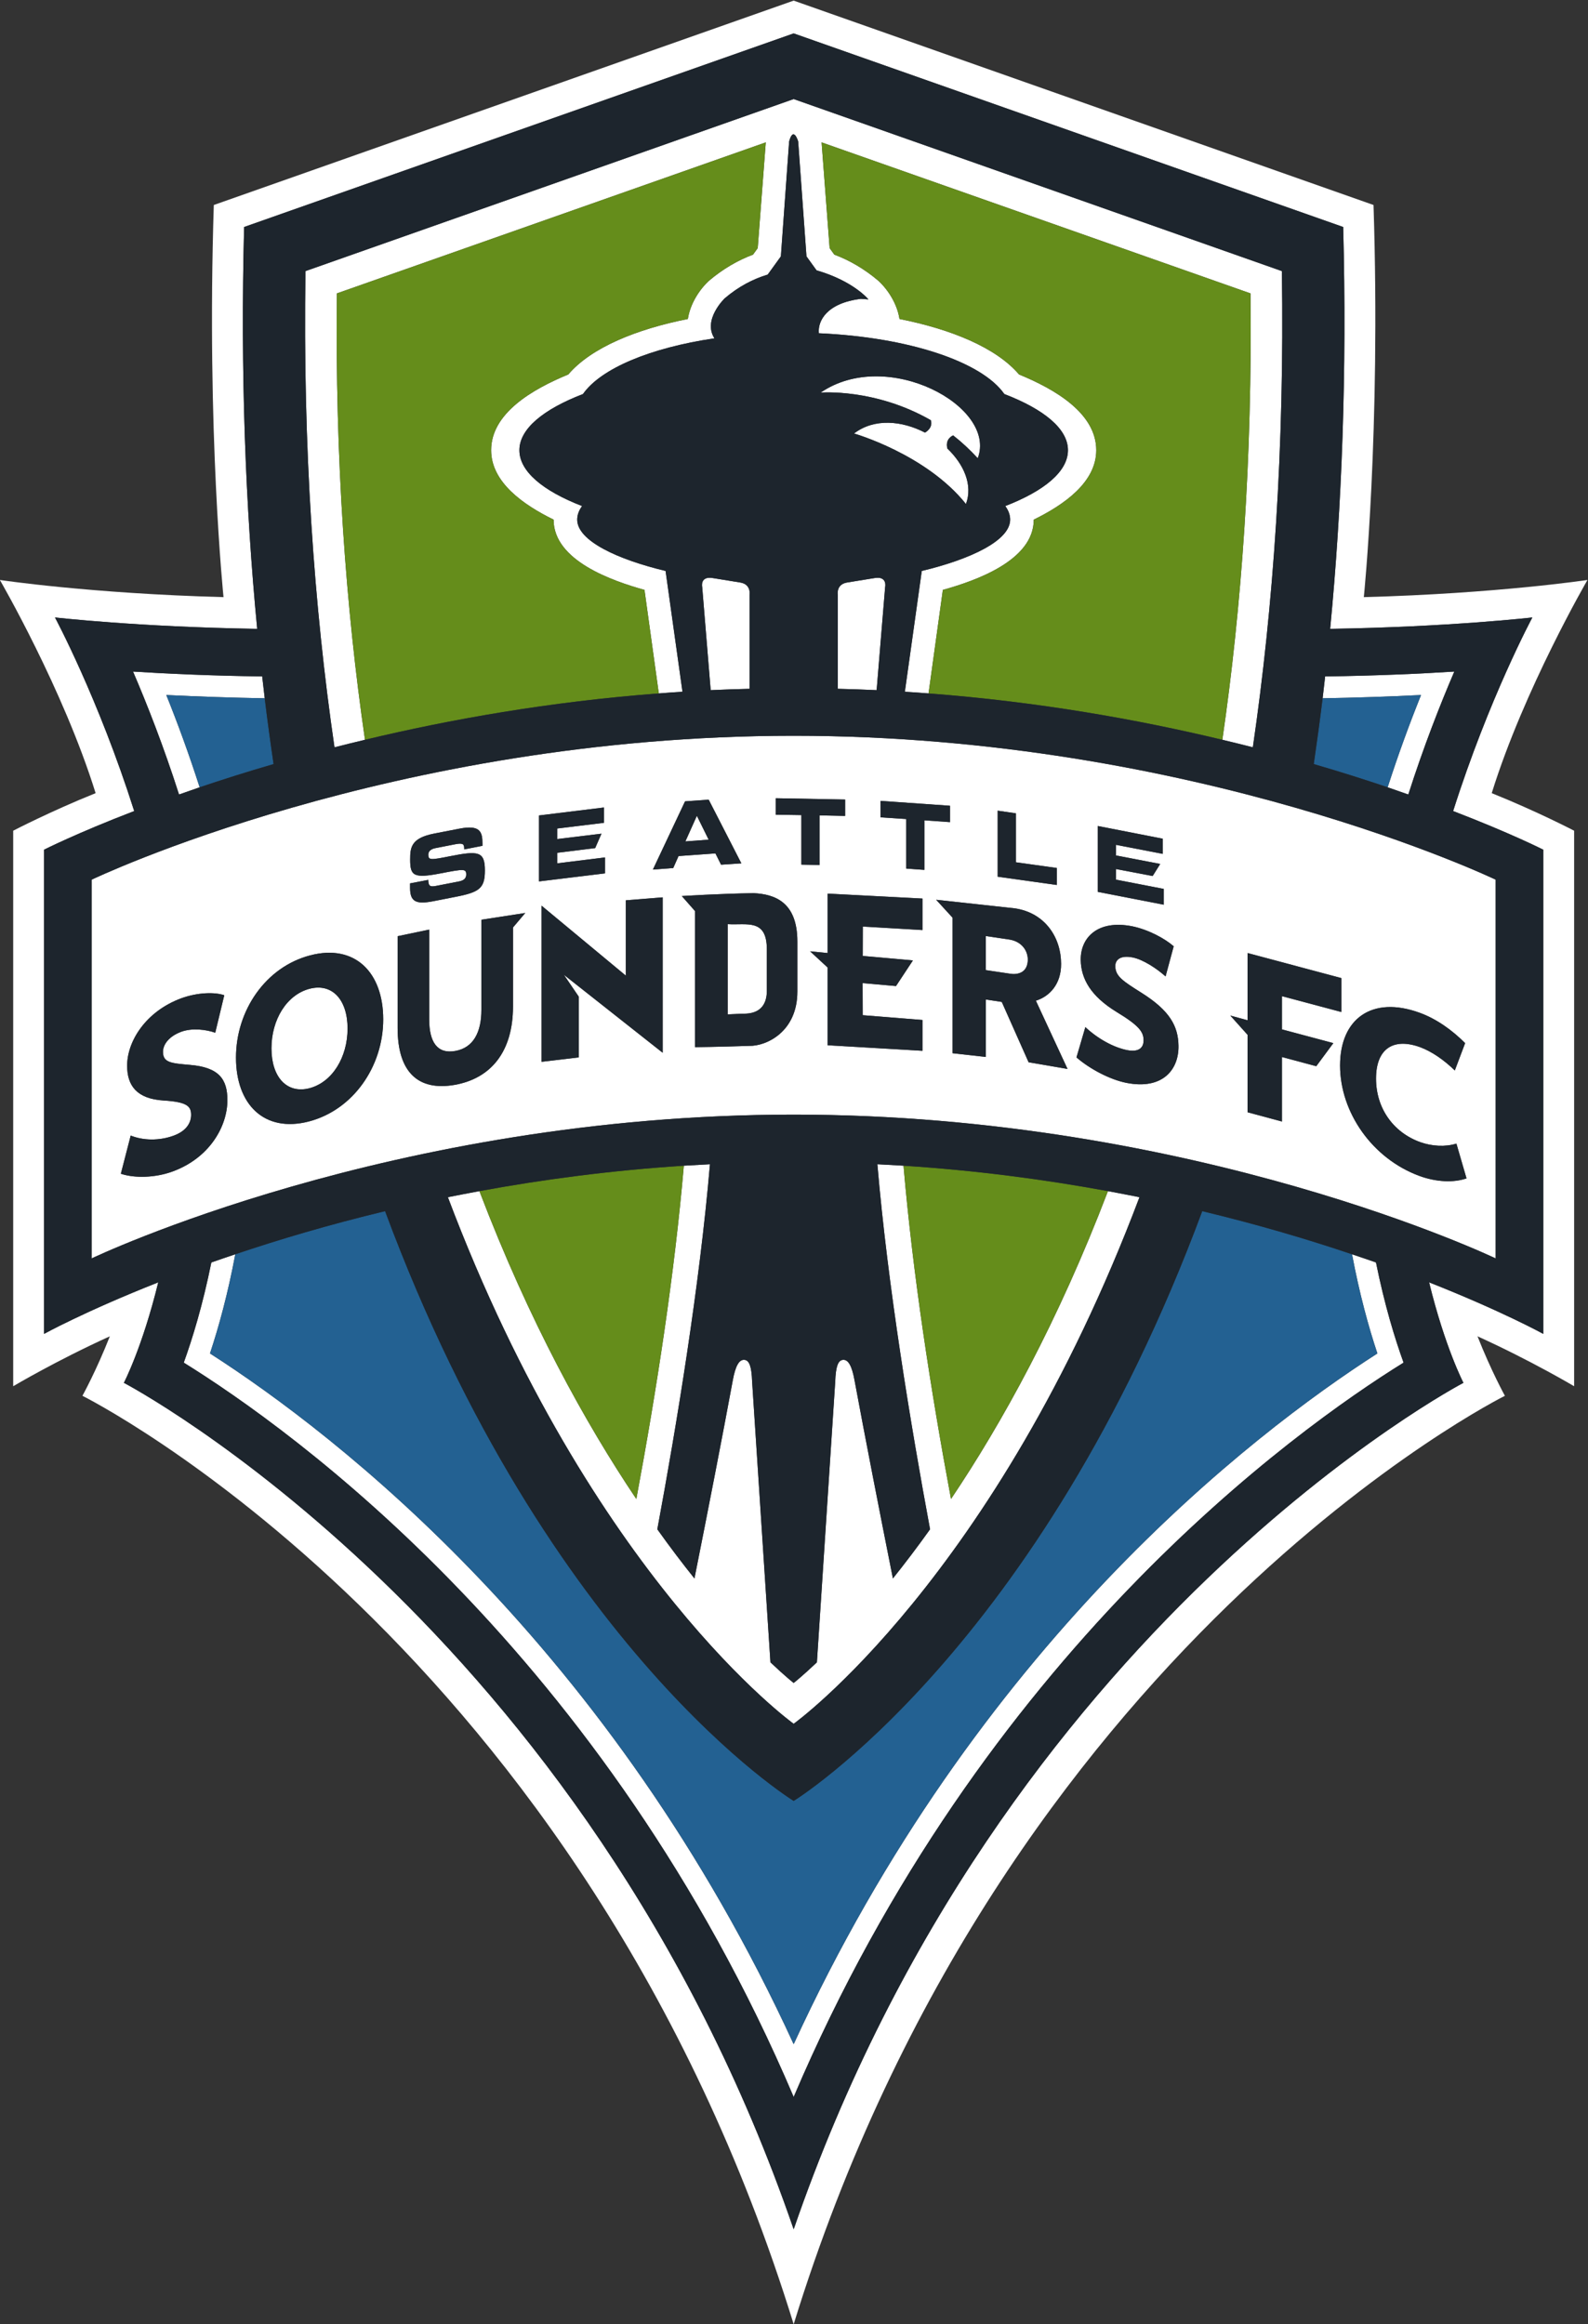 <?xml version="1.0" encoding="UTF-8" standalone="no"?>
<svg
   xmlns:dc="http://purl.org/dc/elements/1.1/"
   xmlns:cc="http://creativecommons.org/ns#"
   xmlns:rdf="http://www.w3.org/1999/02/22-rdf-syntax-ns#"
   xmlns:svg="http://www.w3.org/2000/svg"
   xmlns="http://www.w3.org/2000/svg"
   xmlns:sodipodi="http://sodipodi.sourceforge.net/DTD/sodipodi-0.dtd"
   xmlns:inkscape="http://www.inkscape.org/namespaces/inkscape"
   version="1.1"
   id="svg2"
   xml:space="preserve"
   width="647.416"
   height="947.645"
   viewBox="0 0 647.416 947.645"
   sodipodi:docname="https://www.siriusxm.com/content/dam/sxm-com/logos/sports/mls/svg/SEA_Logo_PRI_FC_RGB.svg"
   inkscape:version="1.0.1 (3bc2e813f5, 2020-09-07)"><rect x="0" y="0" width="647.416" height="947.645" fill="#333333" stroke="none"/><defs
     id="defs6"><clipPath
       clipPathUnits="userSpaceOnUse"
       id="clipPath18"><path
         d="M 0,800 H 800 V 0 H 0 Z"
         id="path16" /></clipPath></defs><sodipodi:namedview
     pagecolor="#ffffff"
     bordercolor="#666666"
     borderopacity="1"
     objecttolerance="10"
     gridtolerance="10"
     guidetolerance="10"
     inkscape:pageopacity="0"
     inkscape:pageshadow="2"
     inkscape:window-width="799"
     inkscape:window-height="480"
     id="namedview4"
     inkscape:document-rotation="0"
     showgrid="false"
     inkscape:zoom="0.79687494"
     inkscape:cx="323.70818"
     inkscape:cy="473.82305"
     inkscape:window-x="0"
     inkscape:window-y="0"
     inkscape:window-maximized="0"
     inkscape:current-layer="g10" /><g
     id="g10"
     inkscape:groupmode="layer"
     inkscape:label="SEA_Logo_PRI_FC_RGB"
     transform="matrix(1.333,0,0,-1.333,-209.625,1007.156)"><g
       id="g12"><g
         id="g14"
         clip-path="url(#clipPath18)"><g
           id="g20"
           transform="translate(629.254,495.66)"><path
             d="m 0,0 v -148.098 c 0,0 -12.518,6.917 -34.912,15.762 4.881,-19.963 10.498,-30.735 10.498,-30.735 0,0 -141.228,-73.956 -204.842,-258.916 -63.61,184.96 -204.849,258.916 -204.849,258.916 0,0 5.629,10.772 10.509,30.735 -22.394,-8.845 -34.918,-15.762 -34.918,-15.762 V 0 c 0,0 9.867,5.014 27.566,11.816 -10.98,34.564 -24.234,59.216 -24.234,59.216 0,0 25.162,-2.903 61.845,-3.483 -3.587,37.373 -5.153,78.205 -3.998,122.913 l 168.079,59.216 168.072,-59.216 c 1.161,-44.708 -0.394,-85.54 -3.987,-122.913 36.683,0.58 61.839,3.483 61.839,3.483 0,0 -13.254,-24.652 -24.228,-59.216 C -9.866,5.014 0,0 0,0 m 13.527,82.499 c 0,0 -27.623,-4.156 -68.403,-5.247 0,0 5.2,50.443 2.966,119.941 l -177.346,62.514 -177.348,-62.514 c -2.234,-69.498 2.972,-119.941 2.972,-119.941 -40.78,1.091 -68.403,5.247 -68.403,5.247 0,0 19.389,-33.381 29.283,-65.206 -13.962,-5.617 -25.209,-11.49 -25.209,-11.49 v -169.919 c 0,0 13.226,7.869 29.562,15.275 -4.19,-10.631 -8.386,-18.2 -8.386,-18.2 0,0 153.449,-76.277 217.529,-283.986 64.079,207.709 217.527,283.986 217.527,283.986 0,0 -4.189,7.569 -8.379,18.2 16.33,-7.406 29.555,-15.275 29.555,-15.275 V 5.803 c 0,0 -11.241,5.873 -25.203,11.49 9.894,31.825 29.283,65.206 29.283,65.206"
             style="fill:#ffffff;fill-opacity:1;fill-rule:nonzero;stroke:none"
             id="path22" /></g><g
           id="g24"
           transform="translate(218.321,514.741)"><path
             d="m 0,0 c -3.262,10.144 -6.744,19.638 -10.202,28.227 9.998,-0.487 20.05,-0.835 30.106,-0.998 -0.265,2.228 -0.515,4.434 -0.777,6.685 -15.454,0.209 -28.871,0.813 -39.502,1.485 4.341,-10.097 9.39,-22.98 14.067,-37.605 C -4.276,-1.485 -2.171,-0.743 0,0"
             style="fill:#ffffff;fill-opacity:1;fill-rule:nonzero;stroke:none"
             id="path26" /></g><g
           id="g28"
           transform="translate(570.769,371.912)"><path
             d="m 0,0 c 2.258,-12.023 5.037,-22.168 7.754,-30.339 -38.708,-24.838 -122.774,-89.741 -178.525,-211.284 -55.747,121.543 -139.818,186.446 -178.519,211.284 2.71,8.171 5.49,18.316 7.741,30.339 -2.513,-0.835 -4.956,-1.694 -7.324,-2.506 -2.629,-13.022 -5.797,-23.353 -8.437,-30.642 33.148,-20.566 128.849,-89.09 186.539,-224.608 57.69,135.518 153.39,204.042 186.539,224.608 -2.641,7.289 -5.809,17.62 -8.438,30.642 C 4.962,-1.694 2.524,-0.835 0,0"
             style="fill:#ffffff;fill-opacity:1;fill-rule:nonzero;stroke:none"
             id="path30" /></g><g
           id="g32"
           transform="translate(581.667,514.741)"><path
             d="m 0,0 c 2.177,-0.743 4.277,-1.485 6.319,-2.206 4.678,14.625 9.733,27.508 14.068,37.605 -10.625,-0.672 -24.042,-1.276 -39.508,-1.485 -0.25,-2.251 -0.506,-4.457 -0.772,-6.685 C -9.83,27.392 0.222,27.74 10.208,28.227 6.762,19.638 3.262,10.144 0,0"
             style="fill:#ffffff;fill-opacity:1;fill-rule:nonzero;stroke:none"
             id="path34" /></g><g
           id="g36"
           transform="translate(268.885,529.272)"><path
             d="m 0,0 c -5.885,40.506 -9.164,85.866 -8.595,136.539 l 131.177,46.193 -2.46,-32.336 -1.439,-1.995 c -4.545,-1.695 -9.17,-4.341 -13.488,-8.009 -3.029,-2.809 -5.745,-7.126 -6.441,-11.676 C 83.062,125.605 69.221,119.987 62.183,111.748 51.191,107.221 38.586,99.885 38.586,88.582 c 0,-9.844 9.882,-16.714 19.098,-21.24 0,-12.606 18.094,-18.78 27.803,-21.495 l 4.381,-31.663 c 2.403,0.185 4.812,0.372 7.237,0.511 L 91.936,51.649 C 77.271,55.155 64.91,60.864 64.91,67.342 c 0,1.439 0.504,2.808 1.49,4.155 -11.977,4.642 -19.172,10.585 -19.172,17.085 0,6.522 7.317,12.511 19.446,17.177 5.449,7.799 20.56,14.136 40.204,17.038 -3.674,5.71 3.144,12.233 3.144,12.233 4.319,3.691 8.782,5.943 13.152,7.266 l 4.027,5.571 2.525,35.144 c 1.34,4.921 2.768,0 2.768,0 l 2.536,-35.144 3.086,-4.271 c 11.37,-3.297 15.856,-8.891 15.856,-8.891 l -2.327,0.163 c -10.412,-1.277 -13.226,-6.779 -12.826,-10.516 27.45,-1.206 49.839,-8.705 56.726,-18.593 12.146,-4.666 19.46,-10.655 19.46,-17.177 0,-6.5 -7.197,-12.443 -19.175,-17.085 0.986,-1.347 1.492,-2.716 1.492,-4.155 0,-6.478 -12.356,-12.187 -27.027,-15.693 l -5.176,-36.954 c 2.426,-0.139 4.852,-0.326 7.243,-0.511 l 4.375,31.663 c 9.709,2.715 27.81,8.889 27.81,21.495 9.216,4.526 19.109,11.396 19.109,21.24 0,11.303 -12.604,18.639 -23.618,23.166 -7.034,8.239 -20.869,13.857 -36.561,16.968 -0.697,4.55 -3.413,8.867 -6.448,11.676 -4.311,3.668 -8.93,6.314 -13.486,8.009 l -1.433,1.995 -2.456,32.336 131.183,-46.193 C 271.388,85.866 268.109,40.506 262.225,0 c 3.18,-0.743 6.273,-1.532 9.326,-2.297 6.279,42.99 9.697,91.342 8.884,145.66 L 131.113,195.987 -18.198,143.363 C -19.018,89.045 -15.594,40.693 -9.325,-2.297 -6.273,-1.532 -3.169,-0.743 0,0"
             style="fill:#ffffff;fill-opacity:1;fill-rule:nonzero;stroke:none"
             id="path38" /></g><g
           id="g40"
           transform="translate(366.408,399.002)"><path
             d="m 0,0 c -2.866,-33.195 -8.247,-68.2 -14.532,-101.951 -15.581,23.213 -32.765,54.248 -47.992,94.175 -3.262,-0.604 -6.477,-1.231 -9.645,-1.857 44.11,-116.808 105.759,-161.075 105.759,-161.075 0,0 61.653,44.267 105.763,161.075 -3.174,0.626 -6.389,1.253 -9.639,1.857 C 114.474,-47.703 97.303,-78.738 81.709,-101.951 75.419,-68.2 70.044,-33.195 67.184,0 c -2.646,0.139 -5.305,0.302 -7.991,0.441 3.169,-37.21 10.191,-79.759 16.11,-111.654 -3.952,-5.548 -7.759,-10.538 -11.363,-15.042 -4.127,20.73 -8.491,43.084 -11.746,60.678 -0.743,4.062 -1.828,6.431 -3.615,6.176 -1.428,-0.187 -2.124,-2.067 -2.281,-6.686 l -5.6,-85.817 c -4.498,-4.272 -7.108,-6.316 -7.108,-6.316 0,0 -2.612,2.044 -7.105,6.316 l -5.599,85.817 c -0.157,4.619 -0.854,6.499 -2.27,6.686 -1.799,0.255 -2.878,-2.114 -3.633,-6.176 -3.243,-17.594 -7.613,-39.948 -11.74,-60.678 -3.597,4.504 -7.41,9.494 -11.355,15.042 C -2.194,-79.318 4.817,-36.769 7.985,0.441 5.298,0.302 2.641,0.139 0,0"
             style="fill:#ffffff;fill-opacity:1;fill-rule:nonzero;stroke:none"
             id="path42" /></g><g
           id="g44"
           transform="translate(452.691,601.395)"><path
             d="m 0,0 c 2.176,5.803 -0.64,12.141 -5.683,16.968 -0.777,3.088 1.776,4.016 1.776,4.016 2.635,-2.066 5.125,-4.387 7.516,-6.987 6.011,15.832 -27.734,34.03 -48.039,20.08 0,0 16.602,1.369 33.693,-8.45 0.755,-2.461 -1.792,-3.784 -1.792,-3.784 -7.046,3.644 -15.491,4.48 -21.7,-0.278 0,0 22.012,-6.291 34.229,-21.565"
             style="fill:#ffffff;fill-opacity:1;fill-rule:nonzero;stroke:none"
             id="path46" /></g><g
           id="g48"
           transform="translate(425.374,544.454)"><path
             d="m 0,0 2.601,31.546 c 0,0 0.795,3.505 -3.413,2.716 l -8.17,-1.323 c -3.495,-0.534 -2.897,-3.784 -2.897,-3.784 V 0.417 C -7.892,0.324 -3.923,0.185 0,0"
             style="fill:#ffffff;fill-opacity:1;fill-rule:nonzero;stroke:none"
             id="path50" /></g><g
           id="g52"
           transform="translate(375.443,578.716)"><path
             d="m 0,0 c -4.218,0.79 -3.418,-2.715 -3.418,-2.715 l 2.594,-31.547 c 3.924,0.185 7.887,0.324 11.88,0.417 v 28.738 c 0,0 0.597,3.251 -2.89,3.784 z"
             style="fill:#ffffff;fill-opacity:1;fill-rule:nonzero;stroke:none"
             id="path54" /></g><g
           id="g56"
           transform="translate(415.735,505.99)"><path
             d="m 0,0 -7.816,0.162 v -15.181 l -5.566,0.117 V 0.254 l -7.817,0.117 V 5.408 L 0,5.013 Z M 10.847,4.596 32.068,3.11 v -5.014 l -7.822,0.558 v -15.158 l -5.559,0.394 v 15.158 l -7.84,0.511 z M 46.658,1.601 52.229,0.79 v -14.974 l 12.506,-1.741 v -5.199 l -18.077,2.53 z m 21.362,-78.994 -11.902,2.043 -8.207,18.455 -4.868,0.743 v -17.573 l -10.18,1.138 v 41.458 l -5.018,5.479 24.042,-2.623 c 9.342,-1.371 14.166,-9.008 14.166,-16.97 0.04,-6.244 -3.552,-9.981 -7.712,-11.281 z m 15.037,17.411 c -8.021,4.898 -10.888,10.236 -10.997,15.877 -0.112,6.848 5.141,12.418 15.703,10.353 4.938,-0.998 10.046,-3.761 12.731,-6.128 l -2.488,-9.216 c -2.623,2.368 -6.855,5.176 -10.058,5.804 -3.843,0.765 -5.356,-0.79 -5.316,-2.716 0.058,-3.064 2.351,-4.527 8.091,-8.148 8.524,-5.386 11.13,-10.098 11.234,-16.109 0.146,-7.476 -4.984,-13.534 -15.872,-11.398 -5.118,0.998 -11.34,4.317 -15.326,7.799 l 2.716,9.262 c 3.685,-3.459 8.491,-6.174 12.75,-7.034 3.702,-0.718 5.089,0.79 5.059,3.088 -0.051,2.438 -1.246,4.34 -8.227,8.566 m -5.77,56.895 19.841,-3.877 v -4.643 l -14.28,2.762 v -3.249 l 13.521,-2.6 -2.31,-3.691 -11.211,2.136 V -19.5 l 14.612,-2.831 v -4.829 l -20.173,3.924 z m 45.812,-59.426 v 20.567 l 28.668,-7.661 v -10.375 l -18.159,4.851 v -10.167 l 15.709,-4.202 -5.222,-7.056 -10.487,2.808 v -19.731 l -10.509,2.832 v 23.677 l -5.282,5.897 z m 52.623,2.299 c 5.159,-1.88 9.895,-5.27 13.905,-9.286 l -3.158,-8.356 c -3.283,3.18 -6.981,5.779 -10.619,7.126 -8.328,3.018 -13.475,-0.626 -13.475,-9.61 0,-8.96 5.147,-16.389 13.475,-19.43 3.638,-1.299 7.764,-1.508 11.108,-0.463 l 3.092,-10.633 c -3.883,-1.369 -9.228,-1.137 -14.328,0.721 -14.502,5.292 -24.344,19.498 -24.344,33.797 0,14.393 9.842,21.426 24.344,16.134 M 23.66,-34.912 5.414,-33.845 5.386,-42.829 20.735,-44.198 15.56,-52.043 5.352,-51.139 5.386,-60.957 23.66,-62.42 v -9.425 l -29.028,1.695 v 23.794 l -5.345,4.944 5.345,-0.534 v 18.176 l 29.028,-1.509 z m -38.266,-18.803 c 0,-12.442 -9.645,-16.76 -14.723,-16.62 -9.32,-0.326 -16.574,-0.395 -16.574,-0.395 v 41.62 l -4.046,4.597 c 0,0 11.688,0.743 22.007,0.882 6.469,-0.326 13.336,-2.739 13.336,-14.81 z m -37.97,37.768 -6.216,-0.465 9.836,20.869 7.23,0.51 9.989,-19.475 -6.204,-0.418 -1.724,3.458 -11.281,-0.811 z m -3.221,-56.5 -30.23,23.863 4.567,-6.709 v -18.571 l -11.38,-1.346 v 47.749 l 25.778,-21.403 v 23.051 l 11.265,0.906 z m -37.827,72.586 19.859,2.438 v -4.69 L -88.052,-3.854 V -7.08 l 13.533,1.647 -1.926,-4.41 -11.607,-1.439 v -3.226 l 14.607,1.81 v -4.875 l -20.179,-2.46 z m -7.956,-34.262 v -24.165 c 0,-13.718 -6.645,-22.006 -17.85,-23.979 -11.194,-1.95 -17.438,3.924 -17.438,17.387 v 28.088 l 9.662,2.019 v -27.508 c 0,-6.917 2.501,-10.631 8.002,-9.61 5.461,0.975 7.962,5.641 7.962,12.605 v 27.531 l 13.411,2.065 z m -62.414,-59.332 c -13.614,-3.529 -22.307,5.129 -22.307,19.522 0,14.462 9.106,27.762 22.726,31.291 13.555,3.527 22.302,-5.107 22.302,-19.592 0,-14.392 -9.164,-27.67 -22.721,-31.221 m -41.678,-15.297 c -5.327,-1.973 -11.74,-2.09 -15.843,-0.697 l 3.012,11.676 c 3.79,-1.532 8.716,-1.648 13.15,-0.024 3.854,1.417 5.328,3.901 5.328,6.361 0,2.623 -1.225,3.946 -8.404,4.387 -8.281,0.511 -11.166,4.619 -11.166,10.654 0,7.36 5.589,16.552 16.558,20.614 5.123,1.858 10.388,1.904 13.149,0.928 l -2.761,-11.466 c -2.688,0.974 -7.057,1.531 -10.388,0.301 -3.982,-1.485 -5.589,-4.062 -5.589,-6.128 0,-3.296 2.368,-3.505 8.276,-4.016 8.791,-0.742 11.42,-4.317 11.42,-10.771 0,-8.032 -5.455,-17.689 -16.742,-21.819 m 72.61,88.115 5.565,1.069 c 0.018,-2.114 0.801,-2.136 2.415,-1.834 l 6.807,1.322 c 1.189,0.232 2.384,0.627 2.384,2.159 0,1.765 -0.656,1.741 -7.822,0.348 -8.368,-1.625 -9.32,-0.695 -9.32,4.249 0,3.668 0.296,6.545 7.312,7.915 l 7.771,1.509 c 6.424,1.254 7.027,-1.068 7.027,-4.597 v -0.649 l -5.577,-1.092 c 0,1.486 -0.139,2.067 -2.704,1.579 l -6.163,-1.207 c -1.253,-0.255 -2.112,-0.882 -2.112,-1.972 0,-1.742 0.684,-1.673 6.657,-0.488 8.639,1.718 10.648,1.509 10.648,-4.364 0,-5.433 -1.654,-6.663 -9.054,-8.078 l -6.737,-1.324 c -5.072,-0.975 -7.097,-0.301 -7.097,4.062 z m -97.384,1.137 v -115.855 c 0,0 91.679,43.989 214.709,43.989 123.033,0 214.701,-43.989 214.701,-43.989 V -19.5 c 0,0 -91.668,44.013 -214.701,44.013 -123.03,0 -214.709,-44.013 -214.709,-44.013"
             style="fill:#ffffff;fill-opacity:1;fill-rule:nonzero;stroke:none"
             id="path58" /></g><g
           id="g60"
           transform="translate(251.916,453.111)"><path
             d="m 0,0 c -6.952,-1.834 -11.635,-9.401 -11.635,-18.222 0,-8.774 4.683,-13.973 11.635,-12.187 6.964,1.834 11.642,9.449 11.642,18.246 C 11.642,-3.342 6.964,1.812 0,0"
             style="fill:#ffffff;fill-opacity:1;fill-rule:nonzero;stroke:none"
             id="path62" /></g><g
           id="g64"
           transform="translate(379.813,472.888)"><path
             d="m 0,0 v -27.601 l 4.492,0.21 c 6.041,-0.21 7.486,3.482 7.486,6.964 V -7.706 C 11.978,1.834 5.791,-0.395 0,0"
             style="fill:#ffffff;fill-opacity:1;fill-rule:nonzero;stroke:none"
             id="path66" /></g><g
           id="g68"
           transform="translate(465.974,468.176)"><path
             d="M 0,0 -7.201,1.068 V -9.354 l 7.514,-1.114 c 0.471,-0.071 0.929,-0.094 1.347,-0.071 2.547,0.164 3.918,1.649 3.976,4.341 C 5.636,-3.086 3.459,-0.534 0,0"
             style="fill:#ffffff;fill-opacity:1;fill-rule:nonzero;stroke:none"
             id="path70" /></g><g
           id="g72"
           transform="translate(366.878,498.191)"><path
             d="M 0,0 7.115,0.534 3.517,7.846 Z"
             style="fill:#ffffff;fill-opacity:1;fill-rule:nonzero;stroke:none"
             id="path74" /></g><g
           id="g76"
           transform="translate(268.885,529.272)"><path
             d="m 0,0 c 26.138,6.268 56.506,11.653 89.868,14.184 l -4.381,31.663 c -9.709,2.715 -27.803,8.889 -27.803,21.495 -9.216,4.526 -19.098,11.396 -19.098,21.24 0,11.303 12.605,18.639 23.597,23.166 7.038,8.239 20.879,13.857 36.571,16.968 0.696,4.55 3.412,8.867 6.441,11.676 4.318,3.668 8.943,6.314 13.488,8.009 l 1.439,1.995 2.46,32.336 L -8.595,136.539 C -9.164,85.866 -5.885,40.506 0,0"
             style="fill:#658d1b;fill-opacity:1;fill-rule:nonzero;stroke:none"
             id="path78" /></g><g
           id="g80"
           transform="translate(539.722,665.811)"><path
             d="m 0,0 -131.183,46.193 2.456,-32.335 1.433,-1.996 c 4.556,-1.695 9.175,-4.341 13.486,-8.009 3.036,-2.808 5.751,-7.126 6.448,-11.676 15.692,-3.11 29.527,-8.728 36.561,-16.968 11.014,-4.527 23.618,-11.862 23.618,-23.166 0,-9.843 -9.893,-16.714 -19.109,-21.24 0,-12.605 -18.101,-18.78 -27.81,-21.495 l -4.375,-31.663 c 33.369,-2.53 63.738,-7.916 89.863,-14.184 C -2.728,-96.032 0.551,-50.673 0,0"
             style="fill:#658d1b;fill-opacity:1;fill-rule:nonzero;stroke:none"
             id="path82" /></g><g
           id="g84"
           transform="translate(351.876,297.05)"><path
             d="M 0,0 C 6.285,33.751 11.666,68.756 14.532,101.951 -7.77,100.512 -28.708,97.726 -47.992,94.175 -32.765,54.248 -15.581,23.213 0,0"
             style="fill:#658d1b;fill-opacity:1;fill-rule:nonzero;stroke:none"
             id="path86" /></g><g
           id="g88"
           transform="translate(448.117,297.05)"><path
             d="m 0,0 c 15.594,23.213 32.765,54.248 48.005,94.175 -19.284,3.551 -40.229,6.337 -62.53,7.776 C -11.665,68.756 -6.29,33.751 0,0"
             style="fill:#658d1b;fill-opacity:1;fill-rule:nonzero;stroke:none"
             id="path90" /></g><g
           id="g92"
           transform="translate(561.774,541.97)"><path
             d="m 0,0 c -0.836,-6.848 -1.747,-13.533 -2.71,-20.126 8.159,-2.367 15.72,-4.781 22.603,-7.103 3.261,10.145 6.761,19.638 10.208,28.228 C 20.114,0.511 10.063,0.163 0,0"
             style="fill:#236192;fill-opacity:1;fill-rule:nonzero;stroke:none"
             id="path94" /></g><g
           id="g96"
           transform="translate(238.226,541.97)"><path
             d="m 0,0 c -10.057,0.163 -20.108,0.511 -30.106,0.999 3.458,-8.59 6.94,-18.083 10.202,-28.228 6.894,2.322 14.455,4.736 22.615,7.103 C 1.735,-13.533 0.825,-6.848 0,0"
             style="fill:#236192;fill-opacity:1;fill-rule:nonzero;stroke:none"
             id="path98" /></g><g
           id="g100"
           transform="translate(524.958,385.097)"><path
             d="m 0,0 c -49.913,-134.403 -124.96,-180.387 -124.96,-180.387 0,0 -75.042,45.984 -124.962,180.387 -17.102,-4.108 -32.469,-8.682 -45.816,-13.186 -2.251,-12.023 -5.032,-22.168 -7.741,-30.338 38.701,-24.838 122.772,-89.742 178.519,-211.285 55.751,121.543 139.816,186.447 178.524,211.285 -2.716,8.17 -5.496,18.315 -7.753,30.338 C 32.475,-8.682 17.108,-4.108 0,0"
             style="fill:#236192;fill-opacity:1;fill-rule:nonzero;stroke:none"
             id="path102" /></g><g
           id="g104"
           transform="translate(614.699,370.635)"><path
             d="M 0,0 C 0,0 -91.668,43.989 -214.701,43.989 -337.73,43.989 -429.41,0 -429.41,0 v 115.855 c 0,0 91.68,44.013 214.709,44.013 C -91.668,159.868 0,115.855 0,115.855 Z m -245.048,-97.889 c 4.127,20.73 8.497,43.084 11.74,60.678 0.755,4.063 1.834,6.431 3.633,6.176 1.416,-0.187 2.113,-2.067 2.27,-6.686 l 5.599,-85.817 c 4.493,-4.272 7.105,-6.316 7.105,-6.316 0,0 2.61,2.044 7.108,6.316 l 5.6,85.817 c 0.157,4.619 0.853,6.499 2.281,6.686 1.787,0.255 2.872,-2.113 3.615,-6.176 3.255,-17.594 7.619,-39.948 11.746,-60.678 3.604,4.504 7.411,9.494 11.363,15.042 -5.919,31.895 -12.941,74.445 -16.11,111.655 2.686,-0.14 5.345,-0.303 7.991,-0.442 22.301,-1.439 43.246,-4.225 62.53,-7.776 3.25,-0.604 6.465,-1.231 9.639,-1.857 -44.11,-116.808 -105.763,-161.075 -105.763,-161.075 0,0 -61.649,44.267 -105.759,161.075 3.168,0.626 6.383,1.253 9.645,1.857 19.284,3.551 40.222,6.337 62.524,7.776 2.641,0.139 5.298,0.302 7.985,0.442 -3.168,-37.21 -10.179,-79.76 -16.097,-111.655 3.945,-5.548 7.757,-10.538 11.355,-15.042 m 216.885,66.017 c -33.149,-20.566 -128.849,-89.09 -186.538,-224.607 -57.691,135.517 -153.392,204.041 -186.539,224.607 2.639,7.289 5.807,17.62 8.436,30.643 2.368,0.811 4.812,1.67 7.325,2.505 13.347,4.504 28.713,9.078 45.816,13.186 49.92,-134.403 124.962,-180.387 124.962,-180.387 0,0 75.047,45.984 124.96,180.387 17.108,-4.108 32.474,-8.682 45.81,-13.186 2.525,-0.835 4.962,-1.694 7.33,-2.505 2.629,-13.023 5.797,-23.354 8.438,-30.643 m -388.59,211.377 c 10.631,-0.672 24.048,-1.276 39.502,-1.485 0.262,-2.251 0.512,-4.457 0.777,-6.686 0.826,-6.848 1.736,-13.533 2.711,-20.126 -8.16,-2.367 -15.72,-4.781 -22.615,-7.102 -2.171,-0.743 -4.276,-1.485 -6.308,-2.206 -4.677,14.625 -9.726,27.508 -14.067,37.605 m 218.445,27.253 8.171,1.323 c 4.208,0.789 3.412,-2.716 3.412,-2.716 l -2.6,-31.546 c -3.923,0.185 -7.892,0.324 -11.879,0.417 v 28.738 c 0,0 -0.598,3.25 2.896,3.784 m 30.618,40.97 c 5.043,-4.828 7.858,-11.165 5.682,-16.968 -12.217,15.274 -34.228,21.565 -34.228,21.565 6.209,4.758 14.653,3.922 21.699,0.278 0,0 2.547,1.323 1.792,3.784 -17.091,9.819 -33.692,8.449 -33.692,8.449 20.304,13.951 54.049,-4.247 48.039,-20.079 -2.392,2.6 -4.882,4.921 -7.517,6.987 0,0 -2.553,-0.928 -1.775,-4.016 m -74.984,-42.363 c 0,0 -0.8,3.505 3.418,2.716 l 8.166,-1.323 c 3.487,-0.534 2.89,-3.784 2.89,-3.784 v -28.738 c -3.992,-0.093 -7.956,-0.232 -11.88,-0.417 z M -364.013,302 -214.701,354.624 -65.38,302 c 0.814,-54.318 -2.604,-102.67 -8.884,-145.661 -3.052,0.765 -6.145,1.555 -9.326,2.298 -26.125,6.268 -56.494,11.653 -89.862,14.183 -2.392,0.186 -4.818,0.372 -7.243,0.512 l 5.175,36.954 c 14.671,3.506 27.028,9.215 27.028,15.693 0,1.438 -0.506,2.808 -1.492,4.154 11.977,4.643 19.174,10.585 19.174,17.085 0,6.523 -7.313,12.511 -19.46,17.178 -6.886,9.888 -29.276,17.386 -56.725,18.592 -0.401,3.738 2.414,9.24 12.825,10.516 l 2.327,-0.163 c 0,0 -4.485,5.595 -15.855,8.891 l -3.086,4.272 -2.536,35.144 c 0,0 -1.428,4.92 -2.769,0 l -2.524,-35.144 -4.028,-5.571 c -4.37,-1.323 -8.833,-3.576 -13.151,-7.266 0,0 -6.818,-6.523 -3.145,-12.233 -19.643,-2.902 -34.754,-9.24 -40.204,-17.038 -12.129,-4.667 -19.446,-10.655 -19.446,-17.178 0,-6.5 7.195,-12.442 19.173,-17.085 -0.986,-1.346 -1.49,-2.716 -1.49,-4.154 0,-6.478 12.36,-12.187 27.025,-15.693 l 5.17,-36.954 c -2.426,-0.14 -4.834,-0.326 -7.237,-0.512 -33.363,-2.53 -63.731,-7.915 -89.868,-14.183 -3.169,-0.743 -6.274,-1.533 -9.326,-2.298 -6.268,42.991 -9.692,91.343 -8.873,145.661 M -52.925,171.334 c 0.266,2.229 0.522,4.435 0.772,6.686 15.465,0.209 28.882,0.813 39.507,1.485 -4.334,-10.097 -9.389,-22.98 -14.067,-37.605 -2.042,0.721 -4.142,1.463 -6.319,2.206 -6.883,2.321 -14.444,4.735 -22.603,7.102 0.963,6.593 1.874,13.278 2.71,20.126 m 67.48,-46.309 c 0,0 -9.867,5.014 -27.56,11.816 10.974,34.564 24.228,59.216 24.228,59.216 0,0 -25.157,-2.903 -61.839,-3.483 3.593,37.373 5.147,78.205 3.987,122.913 l -168.072,59.216 -168.079,-59.216 c -1.156,-44.708 0.411,-85.54 3.998,-122.913 -36.683,0.58 -61.845,3.483 -61.845,3.483 0,0 13.254,-24.652 24.233,-59.216 -17.699,-6.802 -27.565,-11.816 -27.565,-11.816 V -23.073 c 0,0 12.523,6.917 34.918,15.761 -4.88,-19.962 -10.51,-30.734 -10.51,-30.734 0,0 141.239,-73.956 204.85,-258.916 63.614,184.96 204.842,258.916 204.842,258.916 0,0 -5.618,10.772 -10.498,30.734 22.394,-8.844 34.912,-15.761 34.912,-15.761 z"
             style="fill:#1d252d;fill-opacity:1;fill-rule:nonzero;stroke:none"
             id="path106" /></g><g
           id="g108"
           transform="translate(342.29,493.293)"><path
             d="M 0,0 -14.606,-1.81 V 1.416 L -3,2.855 -1.073,7.265 -14.606,5.618 v 3.226 l 14.287,1.741 v 4.689 l -19.86,-2.437 V -7.335 L 0,-4.875 Z"
             style="fill:#1d252d;fill-opacity:1;fill-rule:nonzero;stroke:none"
             id="path110" /></g><g
           id="g112"
           transform="translate(251.916,422.701)"><path
             d="m 0,0 c -6.952,-1.786 -11.635,3.414 -11.635,12.187 0,8.821 4.683,16.388 11.635,18.222 C 6.964,32.221 11.642,27.067 11.642,18.246 11.642,9.449 6.964,1.834 0,0 m 0.244,40.647 c -13.62,-3.529 -22.725,-16.829 -22.725,-31.291 0,-14.393 8.692,-23.051 22.306,-19.522 13.558,3.551 22.721,16.829 22.721,31.221 0,14.485 -8.746,23.119 -22.302,19.592"
             style="fill:#1d252d;fill-opacity:1;fill-rule:nonzero;stroke:none"
             id="path114" /></g><g
           id="g116"
           transform="translate(304.493,446.705)"><path
             d="m 0,0 c 0,-6.965 -2.501,-11.63 -7.962,-12.605 -5.501,-1.021 -8.002,2.693 -8.002,9.61 v 27.508 l -9.662,-2.02 V -5.595 c 0,-13.463 6.244,-19.337 17.438,-17.386 11.206,1.973 17.85,10.26 17.85,23.979 V 25.163 L 13.411,29.596 0,27.53 Z"
             style="fill:#1d252d;fill-opacity:1;fill-rule:nonzero;stroke:none"
             id="path118" /></g><g
           id="g120"
           transform="translate(215.386,429.829)"><path
             d="m 0,0 c -5.908,0.51 -8.276,0.719 -8.276,4.015 0,2.067 1.607,4.644 5.588,6.129 3.332,1.23 7.701,0.673 10.388,-0.302 l 2.762,11.467 C 7.7,22.285 2.436,22.238 -2.688,20.381 -13.656,16.318 -19.245,7.126 -19.245,-0.233 c 0,-6.035 2.885,-10.143 11.166,-10.655 7.179,-0.441 8.403,-1.763 8.403,-4.386 0,-2.46 -1.473,-4.945 -5.327,-6.361 -4.435,-1.625 -9.36,-1.509 -13.15,0.024 l -3.012,-11.676 c 4.103,-1.394 10.516,-1.276 15.843,0.696 11.287,4.131 16.742,13.788 16.742,21.82 C 11.42,-4.317 8.791,-0.743 0,0"
             style="fill:#1d252d;fill-opacity:1;fill-rule:nonzero;stroke:none"
             id="path122" /></g><g
           id="g124"
           transform="translate(480.471,490.066)"><path
             d="m 0,0 -12.506,1.741 v 14.973 l -5.571,0.812 V -2.669 L 0,-5.199 Z"
             style="fill:#1d252d;fill-opacity:1;fill-rule:nonzero;stroke:none"
             id="path126" /></g><g
           id="g128"
           transform="translate(513.195,483.66)"><path
             d="m 0,0 -14.612,2.831 v 3.251 l 11.211,-2.136 2.31,3.69 -13.521,2.6 v 3.25 l 14.28,-2.762 v 4.642 l -19.841,3.877 V -0.906 L 0,-4.829 Z"
             style="fill:#1d252d;fill-opacity:1;fill-rule:nonzero;stroke:none"
             id="path130" /></g><g
           id="g132"
           transform="translate(289.771,479.898)"><path
             d="m 0,0 6.737,1.324 c 7.4,1.416 9.054,2.646 9.054,8.078 0,5.873 -2.009,6.082 -10.648,4.365 -5.973,-1.185 -6.658,-1.254 -6.658,0.487 0,1.091 0.86,1.717 2.113,1.973 l 6.163,1.206 c 2.565,0.488 2.704,-0.093 2.704,-1.579 l 5.577,1.092 v 0.65 c 0,3.529 -0.604,5.85 -7.027,4.596 L 0.244,20.684 c -7.016,-1.371 -7.312,-4.248 -7.312,-7.916 0,-4.944 0.952,-5.873 9.32,-4.249 7.166,1.393 7.822,1.417 7.822,-0.348 0,-1.532 -1.195,-1.926 -2.385,-2.158 L 0.883,4.69 C -0.731,4.388 -1.515,4.411 -1.532,6.524 L -7.097,5.455 V 4.062 C -7.097,-0.301 -5.072,-0.975 0,0"
             style="fill:#1d252d;fill-opacity:1;fill-rule:nonzero;stroke:none"
             id="path134" /></g><g
           id="g136"
           transform="translate(348.674,457.127)"><path
             d="m 0,0 -25.778,21.402 v -47.749 l 11.38,1.347 v 18.57 l -4.568,6.709 30.231,-23.862 v 47.54 L 0,23.051 Z"
             style="fill:#1d252d;fill-opacity:1;fill-rule:nonzero;stroke:none"
             id="path138" /></g><g
           id="g140"
           transform="translate(501.96,434.355)"><path
             d="m 0,0 c -4.259,0.859 -9.064,3.575 -12.75,7.034 l -2.716,-9.263 c 3.987,-3.481 10.208,-6.8 15.326,-7.798 10.888,-2.136 16.018,3.922 15.872,11.398 -0.104,6.011 -2.71,10.723 -11.234,16.108 -5.739,3.622 -8.032,5.085 -8.091,8.149 -0.04,1.926 1.474,3.481 5.317,2.716 3.203,-0.628 7.434,-3.436 10.057,-5.804 l 2.489,9.216 C 11.584,34.123 6.477,36.885 1.538,37.884 -9.023,39.949 -14.276,34.379 -14.165,27.531 -14.056,21.89 -11.188,16.551 -3.168,11.653 3.813,7.428 5.009,5.525 5.06,3.088 5.09,0.79 3.702,-0.719 0,0"
             style="fill:#1d252d;fill-opacity:1;fill-rule:nonzero;stroke:none"
             id="path142" /></g><g
           id="g144"
           transform="translate(434.422,489.881)"><path
             d="m 0,0 5.56,-0.395 v 15.159 l 7.822,-0.558 V 19.22 L -7.84,20.706 V 15.669 L 0,15.158 Z"
             style="fill:#1d252d;fill-opacity:1;fill-rule:nonzero;stroke:none"
             id="path146" /></g><g
           id="g148"
           transform="translate(410.367,464.045)"><path
             d="M 0,0 -5.345,0.534 0,-4.41 v -23.794 l 29.028,-1.695 v 9.425 l -18.274,1.463 -0.034,9.818 10.208,-0.904 5.176,7.845 -15.35,1.369 0.028,8.984 18.246,-1.067 v 9.633 L 0,18.176 Z"
             style="fill:#1d252d;fill-opacity:1;fill-rule:nonzero;stroke:none"
             id="path150" /></g><g
           id="g152"
           transform="translate(394.536,506.361)"><path
             d="m 0,0 7.817,-0.117 v -15.156 l 5.566,-0.117 v 15.181 l 7.816,-0.162 V 4.642 L 0,5.037 Z"
             style="fill:#1d252d;fill-opacity:1;fill-rule:nonzero;stroke:none"
             id="path154" /></g><g
           id="g156"
           transform="translate(591.457,395.845)"><path
             d="M 0,0 C 5.101,-1.858 10.445,-2.09 14.328,-0.721 L 11.236,9.912 C 7.893,8.867 3.767,9.076 0.128,10.375 c -8.327,3.042 -13.475,10.47 -13.475,19.43 0,8.984 5.148,12.628 13.475,9.61 3.639,-1.347 7.336,-3.946 10.619,-7.126 l 3.158,8.356 C 9.896,44.661 5.159,48.051 0,49.931 -14.502,55.223 -24.344,48.19 -24.344,33.797 -24.344,19.498 -14.502,5.292 0,0"
             style="fill:#1d252d;fill-opacity:1;fill-rule:nonzero;stroke:none"
             id="path158" /></g><g
           id="g160"
           transform="translate(467.634,457.637)"><path
             d="M 0,0 C -0.418,-0.023 -0.876,0 -1.347,0.07 L -8.861,1.184 V 11.607 L -1.66,10.539 C 1.799,10.005 3.976,7.452 3.976,4.341 3.918,1.648 2.547,0.163 0,0 m 14.154,3.11 c 0,7.962 -4.823,15.599 -14.166,16.97 l -24.042,2.623 5.019,-5.479 v -41.458 l 10.18,-1.138 V -7.799 L -3.987,-8.542 4.22,-26.997 16.121,-29.04 6.442,-8.171 c 4.161,1.3 7.752,5.037 7.712,11.281"
             style="fill:#1d252d;fill-opacity:1;fill-rule:nonzero;stroke:none"
             id="path162" /></g><g
           id="g164"
           transform="translate(366.878,498.191)"><path
             d="M 0,0 3.517,7.846 7.115,0.534 Z m 10.916,-7.126 6.204,0.418 -9.988,19.475 -7.231,-0.51 -9.836,-20.869 6.216,0.465 1.63,3.668 11.281,0.811 z"
             style="fill:#1d252d;fill-opacity:1;fill-rule:nonzero;stroke:none"
             id="path166" /></g><g
           id="g168"
           transform="translate(538.834,415.343)"><path
             d="m 0,0 10.51,-2.832 v 19.731 l 10.486,-2.808 5.223,7.056 -15.709,4.202 V 35.516 L 28.668,30.665 V 41.04 L 0,48.701 V 28.134 L -5.281,29.574 0,23.677 Z"
             style="fill:#1d252d;fill-opacity:1;fill-rule:nonzero;stroke:none"
             id="path170" /></g><g
           id="g172"
           transform="translate(391.791,452.462)"><path
             d="m 0,0 c 0,-3.482 -1.444,-7.174 -7.485,-6.964 l -4.493,-0.21 V 20.427 C -6.187,20.032 0,22.261 0,12.721 Z m -3.998,29.898 c -10.318,-0.139 -22.007,-0.882 -22.007,-0.882 l 4.046,-4.597 v -41.62 c 0,0 7.254,0.069 16.574,0.394 5.078,-0.139 14.723,4.179 14.723,16.62 v 15.275 c 0,12.071 -6.866,14.484 -13.336,14.81"
             style="fill:#1d252d;fill-opacity:1;fill-rule:nonzero;stroke:none"
             id="path174" /></g></g></g></g></svg>
